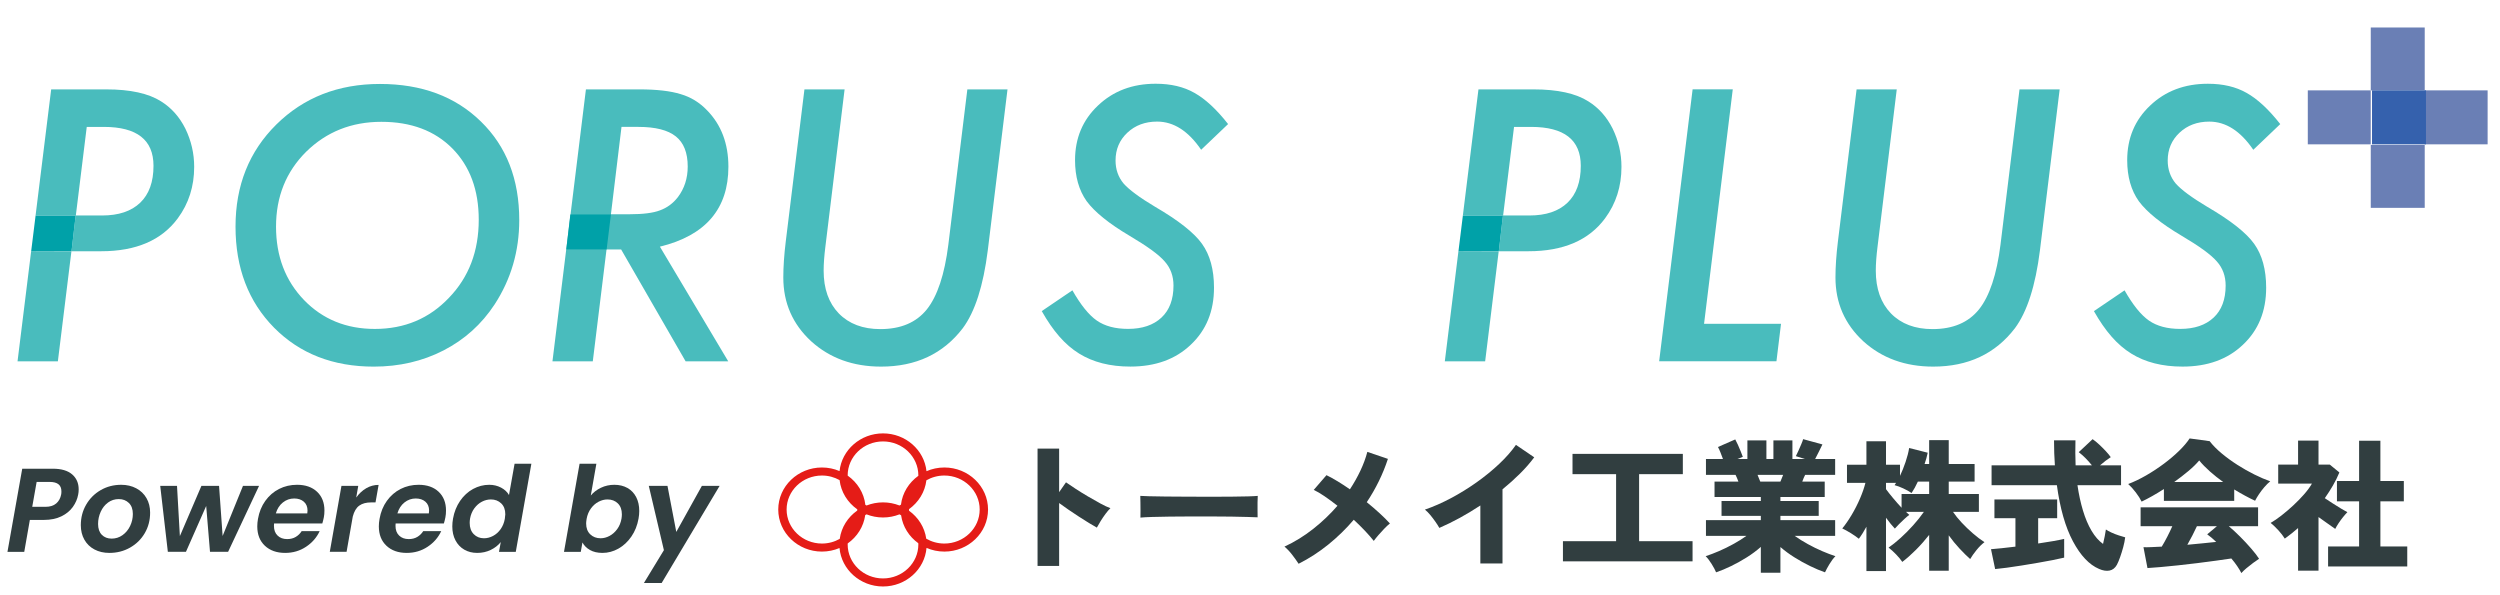<?xml version="1.0" encoding="UTF-8" standalone="no"?>
<!DOCTYPE svg PUBLIC "-//W3C//DTD SVG 1.1//EN" "http://www.w3.org/Graphics/SVG/1.1/DTD/svg11.dtd">
<svg width="100%" height="100%" viewBox="0 0 420 100" version="1.1" xmlns="http://www.w3.org/2000/svg" xmlns:xlink="http://www.w3.org/1999/xlink" xml:space="preserve" xmlns:serif="http://www.serif.com/" style="fill-rule:evenodd;clip-rule:evenodd;stroke-linejoin:round;stroke-miterlimit:2;">
    <g id="Artboard1" transform="matrix(0.89,0,0,0.898,-178.856,-223.25)">
        <rect x="201" y="248.631" width="472" height="111.369" style="fill:none;"/>
        <g transform="matrix(-1.124,0,0,1.114,1359.23,-11667.7)">
            <rect x="623.281" y="10721.2" width="9.062" height="10.571" style="fill:rgb(106,127,181);"/>
        </g>
        <g transform="matrix(-1.124,0,0,1.114,1359.23,-11711.5)">
            <rect x="623.281" y="10740.8" width="9.062" height="10.57" style="fill:rgb(106,127,181);"/>
        </g>
        <g transform="matrix(-1.124,0,0,1.114,1337.16,-11689.6)">
            <rect x="612.711" y="10731.7" width="10.571" height="9.063" style="fill:rgb(106,127,181);"/>
        </g>
        <g transform="matrix(-1.124,0,0,1.114,1381.29,-11689.6)">
            <rect x="632.344" y="10731.7" width="10.571" height="9.063" style="fill:rgb(106,127,181);"/>
        </g>
        <g transform="matrix(1.124,0,0,1.114,-51.857,-11689.6)">
            <rect x="623.282" y="10731.7" width="9.061" height="9.061" style="fill:rgb(53,97,173);"/>
        </g>
        <g transform="matrix(1.124,0,0,1.114,496.847,295.002)">
            <path d="M0,-7.602C-1.489,-6.172 -3.623,-5.457 -6.403,-5.457L-10.811,-5.457L-8.977,-20.334L-6.108,-20.334C-0.547,-20.334 2.233,-18.156 2.233,-13.797C2.233,-11.096 1.489,-9.032 0,-7.602M3.505,-24.623C1.395,-25.964 -1.671,-26.635 -5.694,-26.635L-14.951,-26.635L-17.574,-5.436L-10.844,-5.436L-11.536,0.556L-18.312,0.531L-20.601,19.033L-13.828,19.033L-11.55,0.546L-6.551,0.546C-0.695,0.546 3.594,-1.297 6.315,-4.984C8.148,-7.469 9.065,-10.347 9.065,-13.621C9.065,-15.869 8.572,-18.008 7.586,-20.04C6.601,-22.01 5.24,-23.54 3.505,-24.623" style="fill:rgb(73,188,189);fill-rule:nonzero;"/>
        </g>
        <g transform="matrix(-1.124,0,0,1.114,476.268,295.593)">
            <path d="M-7.468,-5.967L-0.738,-5.967L0,0L-6.776,0L-7.468,-5.967Z" style="fill:rgb(0,161,168);fill-rule:nonzero;"/>
        </g>
        <g transform="matrix(1.124,0,0,1.114,285.713,277.197)">
            <path d="M0,24.342C-3.313,27.832 -7.463,29.577 -12.452,29.577C-17.244,29.577 -21.207,27.961 -24.342,24.727C-27.477,21.473 -29.045,17.362 -29.045,12.393C-29.045,7.365 -27.359,3.175 -23.987,-0.178C-20.576,-3.529 -16.366,-5.205 -11.357,-5.205C-6.369,-5.205 -2.396,-3.717 0.562,-0.739C3.52,2.258 4.999,6.25 4.999,11.239C4.999,16.524 3.333,20.891 0,24.342M-11.594,-11.564C-18.594,-11.564 -24.391,-9.297 -28.986,-4.762C-33.56,-0.246 -35.848,5.472 -35.848,12.393C-35.848,19.334 -33.688,24.992 -29.37,29.37C-25.052,33.729 -19.472,35.906 -12.629,35.906C-8.351,35.906 -4.446,35 -0.917,33.186C2.613,31.371 5.472,28.799 7.661,25.466C10.421,21.227 11.801,16.504 11.801,11.299C11.801,4.437 9.652,-1.084 5.354,-5.264C1.055,-9.465 -4.594,-11.564 -11.594,-11.564" style="fill:rgb(73,188,189);fill-rule:nonzero;"/>
        </g>
        <g transform="matrix(1.124,0,0,1.114,379.973,288.132)">
            <path d="M0,5.621C-0.631,10.629 -1.834,14.248 -3.608,16.476C-5.383,18.684 -7.986,19.789 -11.417,19.789C-14.355,19.789 -16.682,18.911 -18.397,17.156C-20.093,15.401 -20.941,13.006 -20.941,9.969C-20.941,9.396 -20.916,8.775 -20.867,8.105C-20.817,7.435 -20.744,6.705 -20.645,5.917L-17.421,-20.467L-24.165,-20.467L-27.3,5.058C-27.438,6.184 -27.542,7.248 -27.61,8.254C-27.68,9.259 -27.714,10.215 -27.714,11.123C-27.714,15.381 -26.156,18.951 -23.041,21.829C-19.906,24.669 -15.992,26.088 -11.299,26.088C-5.442,26.088 -0.868,23.939 2.425,19.641C4.476,16.88 5.876,12.522 6.625,6.567L9.938,-20.467L3.194,-20.467L0,5.621Z" style="fill:rgb(73,188,189);fill-rule:nonzero;"/>
        </g>
        <g transform="matrix(1.124,0,0,1.114,419.383,310.107)">
            <path d="M0,-34.786C2.78,-34.786 5.245,-33.208 7.395,-30.053L11.92,-34.371C9.987,-36.835 8.104,-38.581 6.271,-39.606C4.476,-40.632 2.307,-41.143 -0.236,-41.143C-4.141,-41.143 -7.375,-39.921 -9.938,-37.476C-12.501,-35.052 -13.783,-31.995 -13.783,-28.307C-13.783,-25.547 -13.132,-23.25 -11.831,-21.416C-10.47,-19.582 -8.074,-17.649 -4.644,-15.618C-3.145,-14.731 -1.908,-13.932 -0.932,-13.223C0.044,-12.514 0.779,-11.872 1.272,-11.301C2.258,-10.196 2.751,-8.846 2.751,-7.249C2.751,-4.922 2.076,-3.128 0.725,-1.865C-0.626,-0.603 -2.494,0.027 -4.88,0.027C-7.029,0.027 -8.774,-0.436 -10.115,-1.362C-11.456,-2.29 -12.827,-3.985 -14.227,-6.45L-19.373,-2.96C-18.426,-1.284 -17.44,0.141 -16.415,1.314C-15.39,2.487 -14.286,3.439 -13.103,4.169C-10.756,5.628 -7.887,6.357 -4.496,6.357C-0.295,6.357 3.086,5.134 5.649,2.69C8.252,0.244 9.554,-2.95 9.554,-6.893C9.554,-9.931 8.883,-12.386 7.542,-14.259C6.221,-16.112 3.599,-18.182 -0.325,-20.47C-1.646,-21.259 -2.746,-21.977 -3.623,-22.629C-4.5,-23.279 -5.166,-23.86 -5.62,-24.374C-6.526,-25.458 -6.98,-26.75 -6.98,-28.249C-6.98,-30.122 -6.319,-31.68 -4.999,-32.921C-3.677,-34.164 -2.011,-34.786 0,-34.786" style="fill:rgb(73,188,189);fill-rule:nonzero;"/>
        </g>
        <g transform="matrix(1.124,0,0,1.114,528.046,316.199)">
            <path d="M0,-45.668L-6.744,-45.668L-12.363,0L7.335,0L8.104,-6.3L-4.821,-6.3L0,-45.668Z" style="fill:rgb(73,188,189);fill-rule:nonzero;"/>
        </g>
        <g transform="matrix(1.124,0,0,1.114,578.582,288.132)">
            <path d="M0,5.621C-0.631,10.629 -1.834,14.248 -3.608,16.476C-5.383,18.684 -7.986,19.789 -11.417,19.789C-14.355,19.789 -16.682,18.911 -18.397,17.156C-20.093,15.401 -20.941,13.006 -20.941,9.969C-20.941,9.396 -20.916,8.775 -20.867,8.105C-20.817,7.435 -20.744,6.705 -20.645,5.917L-17.421,-20.467L-24.165,-20.467L-27.3,5.058C-27.438,6.184 -27.542,7.248 -27.61,8.254C-27.679,9.259 -27.714,10.215 -27.714,11.123C-27.714,15.381 -26.156,18.951 -23.041,21.829C-19.906,24.669 -15.992,26.088 -11.299,26.088C-5.442,26.088 -0.868,23.939 2.425,19.641C4.476,16.88 5.876,12.522 6.625,6.567L9.938,-20.467L3.194,-20.467L0,5.621Z" style="fill:rgb(73,188,189);fill-rule:nonzero;"/>
        </g>
        <g transform="matrix(1.124,0,0,1.114,617.627,294.161)">
            <path d="M0,-6.152C-1.321,-6.941 -2.42,-7.66 -3.298,-8.311C-4.175,-8.962 -4.841,-9.543 -5.294,-10.056C-6.201,-11.14 -6.655,-12.432 -6.655,-13.931C-6.655,-15.804 -5.994,-17.362 -4.673,-18.603C-3.352,-19.846 -1.686,-20.468 0.326,-20.468C3.106,-20.468 5.57,-18.89 7.72,-15.735L12.245,-20.053C10.313,-22.517 8.43,-24.263 6.596,-25.289C4.802,-26.314 2.632,-26.826 0.089,-26.826C-3.815,-26.826 -7.049,-25.603 -9.612,-23.159C-12.176,-20.734 -13.458,-17.677 -13.458,-13.99C-13.458,-11.229 -12.807,-8.932 -11.505,-7.098C-10.145,-5.264 -7.749,-3.332 -4.318,-1.3C-2.819,-0.414 -1.582,0.385 -0.606,1.094C0.37,1.804 1.104,2.446 1.597,3.017C2.583,4.121 3.076,5.472 3.076,7.069C3.076,9.396 2.401,11.19 1.05,12.452C-0.301,13.714 -2.169,14.345 -4.555,14.345C-6.704,14.345 -8.449,13.881 -9.79,12.955C-11.131,12.028 -12.501,10.332 -13.901,7.868L-19.047,11.358C-18.101,13.034 -17.115,14.458 -16.09,15.631C-15.064,16.805 -13.96,17.756 -12.777,18.487C-10.431,19.946 -7.562,20.674 -4.17,20.674C0.03,20.674 3.412,19.452 5.975,17.007C8.578,14.562 9.879,11.368 9.879,7.424C9.879,4.387 9.208,1.932 7.868,0.059C6.546,-1.795 3.924,-3.865 0,-6.152" style="fill:rgb(73,188,189);fill-rule:nonzero;"/>
        </g>
        <g transform="matrix(1.124,0,0,1.114,227.427,295.002)">
            <path d="M0,-7.602C-1.489,-6.172 -3.623,-5.457 -6.403,-5.457L-10.811,-5.457L-8.977,-20.334L-6.108,-20.334C-0.547,-20.334 2.233,-18.156 2.233,-13.797C2.233,-11.096 1.489,-9.032 0,-7.602M3.505,-24.623C1.395,-25.964 -1.671,-26.635 -5.694,-26.635L-14.951,-26.635L-17.574,-5.436L-10.844,-5.436L-11.536,0.556L-18.312,0.531L-20.601,19.033L-13.828,19.033L-11.55,0.546L-6.551,0.546C-0.695,0.546 3.594,-1.297 6.314,-4.984C8.148,-7.469 9.065,-10.347 9.065,-13.621C9.065,-15.869 8.572,-18.008 7.586,-20.04C6.601,-22.01 5.24,-23.54 3.505,-24.623" style="fill:rgb(73,188,189);fill-rule:nonzero;"/>
        </g>
        <g transform="matrix(-1.124,0,0,1.114,206.848,295.593)">
            <path d="M-7.468,-5.967L-0.738,-5.967L0,0L-6.776,0L-7.468,-5.967Z" style="fill:rgb(0,161,168);fill-rule:nonzero;"/>
        </g>
        <g transform="matrix(1.124,0,0,1.114,328.917,296.038)">
            <path d="M0,-9.464C-0.809,-8.419 -1.814,-7.679 -3.017,-7.245C-4.141,-6.812 -5.847,-6.595 -8.134,-6.595L-11.24,-6.595L-9.465,-21.265L-6.625,-21.265C-3.767,-21.265 -1.671,-20.733 -0.34,-19.667C0.991,-18.603 1.656,-16.917 1.656,-14.61C1.656,-12.638 1.104,-10.923 0,-9.464M8.488,-14.581C8.488,-18.445 7.295,-21.601 4.91,-24.045C3.647,-25.366 2.169,-26.274 0.473,-26.767C-1.243,-27.299 -3.56,-27.566 -6.478,-27.566L-15.439,-27.566L-21.059,18.102L-14.286,18.102L-11.979,-0.679L-9.524,-0.679L1.301,18.102L8.459,18.102L-3.017,-1.153C4.653,-3.026 8.488,-7.501 8.488,-14.581" style="fill:rgb(73,188,189);fill-rule:nonzero;"/>
        </g>
        <g transform="matrix(-1.124,0,0,1.114,307.859,295.263)">
            <path d="M-7.495,-5.866L-0.679,-5.866L0.001,-0.001L-6.775,0.001L-7.495,-5.866Z" style="fill:rgb(0,161,168);fill-rule:nonzero;"/>
        </g>
        <g transform="matrix(1.124,0,0,1.114,379.22,337.719)">
            <path d="M0,11.29C-1.111,11.29 -2.148,10.989 -3.038,10.476C-3.311,8.56 -4.384,6.889 -5.925,5.782L-5.936,5.578L-5.932,5.513C-4.348,4.378 -3.253,2.648 -3.015,0.667C-2.13,0.163 -1.101,-0.133 0,-0.133C3.272,-0.133 5.935,2.429 5.935,5.578C5.935,8.727 3.272,11.29 0,11.29M-4.365,11.438C-4.365,14.587 -7.028,17.149 -10.3,17.149C-13.573,17.149 -16.236,14.587 -16.236,11.438L-16.227,11.269C-14.652,10.157 -13.556,8.46 -13.287,6.511L-13.065,6.388C-12.211,6.724 -11.279,6.913 -10.3,6.913C-9.322,6.913 -8.39,6.724 -7.535,6.388C-7.442,6.436 -7.353,6.488 -7.263,6.54C-6.989,8.457 -5.917,10.128 -4.376,11.233L-4.365,11.438ZM-26.49,5.578C-26.49,2.429 -23.828,-0.133 -20.555,-0.133C-19.475,-0.133 -18.464,0.15 -17.591,0.638C-17.358,2.651 -16.239,4.407 -14.621,5.547L-14.619,5.578L-14.628,5.747C-16.203,6.858 -17.299,8.556 -17.568,10.505C-18.446,11.001 -19.465,11.29 -20.555,11.29C-23.828,11.29 -26.49,8.727 -26.49,5.578M-15.334,2.862C-15.397,2.765 -15.463,2.669 -15.52,2.568C-15.457,2.665 -15.392,2.761 -15.334,2.862M-16.236,-0.149C-16.236,-3.298 -13.573,-5.86 -10.3,-5.86C-7.028,-5.86 -4.365,-3.298 -4.365,-0.149L-4.369,-0.083C-5.953,1.052 -7.047,2.78 -7.286,4.763L-7.535,4.9C-8.39,4.565 -9.322,4.376 -10.3,4.376C-11.279,4.376 -12.211,4.565 -13.065,4.9L-13.264,4.792C-13.497,2.778 -14.616,1.022 -16.234,-0.117L-16.236,-0.149ZM0,-1.483C-1.069,-1.483 -2.082,-1.257 -2.999,-0.86C-3.371,-4.421 -6.503,-7.21 -10.3,-7.21C-14.09,-7.21 -17.218,-4.432 -17.6,-0.88C-18.505,-1.266 -19.503,-1.483 -20.555,-1.483C-24.601,-1.483 -27.894,1.685 -27.894,5.578C-27.894,9.472 -24.601,12.64 -20.555,12.64C-19.506,12.64 -18.511,12.423 -17.607,12.041C-17.288,15.652 -14.135,18.5 -10.3,18.5C-6.458,18.5 -3.302,15.642 -2.992,12.02C-2.077,12.415 -1.066,12.64 0,12.64C4.046,12.64 7.339,9.472 7.339,5.578C7.339,1.685 4.046,-1.483 0,-1.483" style="fill:rgb(229,28,23);fill-rule:nonzero;"/>
        </g>
        <g transform="matrix(1.124,0,0,1.114,211.565,345.34)">
            <path d="M0,-2.278C0.44,-2.652 0.72,-3.159 0.84,-3.799C0.867,-3.919 0.88,-4.092 0.88,-4.319C0.88,-5.372 0.227,-5.899 -1.08,-5.899L-3.28,-5.899L-4.02,-1.718L-1.8,-1.718C-1.04,-1.718 -0.44,-1.905 0,-2.278M2.8,-1.699C2.333,-1.046 1.69,-0.518 0.87,-0.119C0.05,0.282 -0.934,0.482 -2.08,0.482L-4.42,0.482L-5.36,5.841L-8.18,5.841L-5.7,-8.119L-0.56,-8.119C0.867,-8.119 1.947,-7.801 2.68,-7.169C3.413,-6.536 3.78,-5.692 3.78,-4.639C3.78,-4.332 3.753,-4.051 3.7,-3.799C3.566,-3.051 3.267,-2.352 2.8,-1.699" style="fill:rgb(49,62,64);fill-rule:nonzero;"/>
        </g>
        <g transform="matrix(1.124,0,0,1.114,224.084,342.623)">
            <path d="M0,5.481C0.546,5.094 0.973,4.581 1.28,3.941C1.586,3.3 1.74,2.628 1.74,1.921C1.74,1.121 1.517,0.504 1.07,0.071C0.623,-0.362 0.06,-0.579 -0.62,-0.579C-1.3,-0.579 -1.903,-0.385 -2.43,0.002C-2.957,0.388 -3.367,0.904 -3.66,1.55C-3.954,2.198 -4.1,2.88 -4.1,3.601C-4.1,4.388 -3.89,4.995 -3.47,5.421C-3.05,5.847 -2.5,6.06 -1.82,6.06C-1.153,6.06 -0.547,5.868 0,5.481M-4.71,7.88C-5.437,7.495 -6,6.948 -6.4,6.241C-6.8,5.535 -7,4.721 -7,3.8C-7,2.548 -6.704,1.404 -6.11,0.371C-5.517,-0.663 -4.704,-1.479 -3.67,-2.079C-2.637,-2.679 -1.487,-2.979 -0.22,-2.979C0.727,-2.979 1.57,-2.782 2.31,-2.389C3.05,-1.996 3.623,-1.446 4.03,-0.739C4.437,-0.032 4.64,0.781 4.64,1.701C4.64,2.968 4.34,4.115 3.74,5.141C3.14,6.168 2.316,6.978 1.27,7.571C0.223,8.165 -0.934,8.46 -2.2,8.46C-3.147,8.46 -3.983,8.267 -4.71,7.88" style="fill:rgb(49,62,64);fill-rule:nonzero;"/>
        </g>
        <g transform="matrix(1.124,0,0,1.114,249.864,351.845)">
            <path d="M0,-11.08L-5.2,0L-8.24,0L-8.88,-7.7L-12.28,0L-15.32,0L-16.6,-11.08L-13.78,-11.08L-13.3,-2.64L-9.68,-11.08L-6.72,-11.08L-6.12,-2.66L-2.7,-11.08L0,-11.08Z" style="fill:rgb(49,62,64);fill-rule:nonzero;"/>
        </g>
        <g transform="matrix(1.124,0,0,1.114,259.012,347.212)">
            <path d="M0,-2.76C0,-3.4 -0.207,-3.9 -0.62,-4.26C-1.033,-4.619 -1.573,-4.8 -2.24,-4.8C-2.947,-4.8 -3.58,-4.576 -4.14,-4.13C-4.7,-3.683 -5.093,-3.073 -5.32,-2.3L-0.04,-2.3C-0.013,-2.513 0,-2.666 0,-2.76M1.6,-5.93C2.427,-5.15 2.84,-4.1 2.84,-2.78C2.84,-2.354 2.807,-1.973 2.74,-1.64C2.66,-1.24 2.573,-0.893 2.48,-0.6L-5.62,-0.6C-5.633,-0.506 -5.64,-0.373 -5.64,-0.199C-5.64,0.494 -5.437,1.037 -5.03,1.429C-4.624,1.824 -4.087,2.02 -3.42,2.02C-2.86,2.02 -2.377,1.896 -1.97,1.65C-1.563,1.404 -1.233,1.08 -0.98,0.679L2.04,0.679C1.546,1.747 0.783,2.624 -0.25,3.31C-1.283,3.997 -2.454,4.34 -3.76,4.34C-5.173,4.34 -6.307,3.939 -7.16,3.14C-8.013,2.34 -8.44,1.254 -8.44,-0.119C-8.44,-0.52 -8.4,-0.94 -8.32,-1.38C-8.12,-2.527 -7.71,-3.533 -7.09,-4.4C-6.47,-5.266 -5.7,-5.933 -4.78,-6.4C-3.86,-6.866 -2.854,-7.1 -1.76,-7.1C-0.347,-7.1 0.773,-6.709 1.6,-5.93" style="fill:rgb(49,62,64);fill-rule:nonzero;"/>
        </g>
        <g transform="matrix(1.124,0,0,1.114,270.092,351.221)">
            <path d="M0,-10.119C0.64,-10.492 1.333,-10.68 2.08,-10.68L1.56,-7.739L0.82,-7.739C-0.007,-7.739 -0.67,-7.558 -1.17,-7.199C-1.67,-6.84 -2.033,-6.225 -2.26,-5.359L-3.3,0.561L-6.12,0.561L-4.16,-10.519L-1.34,-10.519L-1.68,-8.558C-1.2,-9.225 -0.64,-9.746 0,-10.119" style="fill:rgb(49,62,64);fill-rule:nonzero;"/>
        </g>
        <g transform="matrix(1.124,0,0,1.114,281.959,347.212)">
            <path d="M0,-2.76C0,-3.4 -0.207,-3.9 -0.62,-4.26C-1.033,-4.619 -1.573,-4.8 -2.24,-4.8C-2.947,-4.8 -3.58,-4.576 -4.14,-4.13C-4.7,-3.683 -5.093,-3.073 -5.32,-2.3L-0.04,-2.3C-0.013,-2.513 0,-2.666 0,-2.76M1.6,-5.93C2.427,-5.15 2.84,-4.1 2.84,-2.78C2.84,-2.354 2.807,-1.973 2.74,-1.64C2.66,-1.24 2.573,-0.893 2.48,-0.6L-5.62,-0.6C-5.633,-0.506 -5.64,-0.373 -5.64,-0.199C-5.64,0.494 -5.438,1.037 -5.03,1.429C-4.624,1.824 -4.087,2.02 -3.42,2.02C-2.86,2.02 -2.377,1.896 -1.97,1.65C-1.563,1.404 -1.233,1.08 -0.98,0.679L2.04,0.679C1.546,1.747 0.783,2.624 -0.25,3.31C-1.283,3.997 -2.454,4.34 -3.76,4.34C-5.173,4.34 -6.307,3.939 -7.16,3.14C-8.013,2.34 -8.44,1.254 -8.44,-0.119C-8.44,-0.52 -8.4,-0.94 -8.32,-1.38C-8.12,-2.527 -7.71,-3.533 -7.09,-4.4C-6.47,-5.266 -5.7,-5.933 -4.78,-6.4C-3.86,-6.866 -2.854,-7.1 -1.76,-7.1C-0.347,-7.1 0.773,-6.709 1.6,-5.93" style="fill:rgb(49,62,64);fill-rule:nonzero;"/>
        </g>
        <g transform="matrix(1.124,0,0,1.114,296.344,342.578)">
            <path d="M0,2.021C0,1.235 -0.23,0.621 -0.69,0.181C-1.15,-0.259 -1.727,-0.479 -2.42,-0.479C-2.94,-0.479 -3.443,-0.352 -3.93,-0.099C-4.417,0.155 -4.84,0.524 -5.2,1.011C-5.56,1.499 -5.8,2.075 -5.92,2.741C-5.96,2.995 -5.98,3.235 -5.98,3.461C-5.98,4.261 -5.753,4.891 -5.3,5.35C-4.847,5.811 -4.273,6.042 -3.58,6.042C-3.06,6.042 -2.553,5.911 -2.06,5.651C-1.567,5.391 -1.144,5.014 -0.79,4.521C-0.437,4.028 -0.2,3.448 -0.08,2.781C-0.027,2.434 0,2.181 0,2.021M-7.59,-0.239C-6.997,-1.105 -6.27,-1.772 -5.41,-2.239C-4.55,-2.706 -3.647,-2.939 -2.7,-2.939C-1.98,-2.939 -1.32,-2.783 -0.72,-2.469C-0.12,-2.156 0.327,-1.739 0.62,-1.219L1.56,-6.479L4.38,-6.479L1.76,8.321L-1.06,8.321L-0.76,6.681C-1.2,7.228 -1.763,7.668 -2.45,8C-3.137,8.334 -3.894,8.5 -4.72,8.5C-5.533,8.5 -6.257,8.318 -6.89,7.952C-7.523,7.584 -8.017,7.065 -8.37,6.391C-8.723,5.717 -8.9,4.934 -8.9,4.042C-8.9,3.627 -8.86,3.194 -8.78,2.741C-8.58,1.621 -8.183,0.627 -7.59,-0.239" style="fill:rgb(49,62,64);fill-rule:nonzero;"/>
        </g>
        <g transform="matrix(1.124,0,0,1.114,318.348,342.578)">
            <path d="M0,2.021C0,1.235 -0.227,0.621 -0.68,0.181C-1.133,-0.259 -1.713,-0.479 -2.42,-0.479C-2.927,-0.479 -3.427,-0.349 -3.92,-0.089C-4.414,0.17 -4.84,0.547 -5.2,1.042C-5.56,1.535 -5.8,2.114 -5.92,2.781C-5.974,3.127 -6,3.381 -6,3.542C-6,4.328 -5.77,4.941 -5.31,5.381C-4.85,5.821 -4.273,6.042 -3.58,6.042C-3.06,6.042 -2.554,5.908 -2.06,5.641C-1.567,5.375 -1.14,4.995 -0.78,4.5C-0.42,4.008 -0.18,3.42 -0.06,2.741C-0.02,2.475 0,2.235 0,2.021M-3.52,-2.439C-2.827,-2.772 -2.074,-2.939 -1.26,-2.939C-0.434,-2.939 0.296,-2.762 0.93,-2.41C1.563,-2.056 2.053,-1.545 2.4,-0.879C2.747,-0.212 2.92,0.568 2.92,1.461C2.92,1.875 2.88,2.301 2.8,2.741C2.6,3.875 2.2,4.877 1.6,5.75C1,6.625 0.273,7.301 -0.58,7.781C-1.434,8.261 -2.327,8.5 -3.26,8.5C-4.087,8.5 -4.787,8.337 -5.36,8.011C-5.934,7.684 -6.354,7.261 -6.62,6.741L-6.9,8.321L-9.72,8.321L-7.1,-6.479L-4.28,-6.479L-5.22,-1.139C-4.78,-1.672 -4.213,-2.105 -3.52,-2.439" style="fill:rgb(49,62,64);fill-rule:nonzero;"/>
        </g>
        <g transform="matrix(1.124,0,0,1.114,326.957,357.681)">
            <path d="M0,-16.32L1.48,-8.58L5.78,-16.32L8.76,-16.32L-0.98,0L-3.96,0L-0.6,-5.519L-3.14,-16.32L0,-16.32Z" style="fill:rgb(49,62,64);fill-rule:nonzero;"/>
        </g>
        <g transform="matrix(1.124,0,0,1.114,396.814,332.532)">
            <path d="M0,19.703L0,0L3.624,0L3.624,7.32L4.776,5.664C5.16,5.935 5.676,6.283 6.324,6.707C6.972,7.132 7.668,7.564 8.412,8.004C9.156,8.443 9.868,8.848 10.548,9.216C11.228,9.584 11.792,9.848 12.24,10.008C11.984,10.248 11.708,10.568 11.412,10.968C11.116,11.367 10.84,11.775 10.584,12.191C10.328,12.607 10.12,12.968 9.96,13.271C9.608,13.08 9.164,12.82 8.628,12.492C8.092,12.164 7.524,11.804 6.924,11.412C6.324,11.019 5.736,10.628 5.16,10.236C4.584,9.844 4.072,9.479 3.624,9.143L3.624,19.703L0,19.703Z" style="fill:rgb(49,62,64);fill-rule:nonzero;"/>
        </g>
        <g transform="matrix(1.124,0,0,1.114,416.234,341.379)">
            <path d="M0,3.648C0.016,3.36 0.02,2.984 0.012,2.52C0.003,2.056 0,1.592 0,1.128C0,0.664 -0.008,0.288 -0.024,0C0.2,0.016 0.688,0.036 1.44,0.06C2.192,0.084 3.112,0.1 4.2,0.108C5.288,0.116 6.468,0.125 7.74,0.132C9.012,0.14 10.288,0.144 11.568,0.144C12.848,0.144 14.052,0.14 15.18,0.132C16.308,0.125 17.271,0.108 18.072,0.084C18.872,0.06 19.416,0.032 19.704,0C19.688,0.255 19.676,0.621 19.668,1.091C19.66,1.564 19.66,2.032 19.668,2.496C19.676,2.96 19.68,3.328 19.68,3.599C19.312,3.584 18.744,3.564 17.976,3.54C17.208,3.515 16.304,3.496 15.264,3.48C14.224,3.464 13.112,3.456 11.928,3.456L8.352,3.456C7.152,3.456 6.003,3.464 4.908,3.48C3.812,3.496 2.84,3.515 1.992,3.54C1.144,3.564 0.48,3.599 0,3.648" style="fill:rgb(49,62,64);fill-rule:nonzero;"/>
        </g>
        <g transform="matrix(1.124,0,0,1.114,446.091,333.146)">
            <path d="M0,18.792C-0.288,18.344 -0.648,17.84 -1.08,17.28C-1.512,16.72 -1.944,16.265 -2.376,15.912C-0.68,15.128 0.924,14.14 2.436,12.948C3.948,11.756 5.312,10.456 6.528,9.048C5.792,8.472 5.08,7.948 4.392,7.476C3.704,7.004 3.088,6.64 2.544,6.384L4.68,3.912C5.271,4.2 5.904,4.548 6.576,4.956C7.248,5.364 7.928,5.808 8.616,6.288C9.288,5.265 9.876,4.22 10.38,3.155C10.884,2.092 11.271,1.04 11.544,0L15,1.176C14.168,3.72 12.984,6.144 11.448,8.448C12.216,9.071 12.932,9.688 13.596,10.296C14.26,10.903 14.84,11.479 15.336,12.024C15.032,12.264 14.712,12.56 14.376,12.912C14.04,13.265 13.716,13.62 13.404,13.979C13.092,14.34 12.832,14.664 12.624,14.952C11.792,13.896 10.672,12.712 9.264,11.399C7.984,12.903 6.564,14.288 5.004,15.552C3.444,16.815 1.776,17.896 0,18.792" style="fill:rgb(49,62,64);fill-rule:nonzero;"/>
        </g>
        <g transform="matrix(1.124,0,0,1.114,480.399,331.836)">
            <path d="M0,19.92L0,10.177C-2.304,11.697 -4.6,12.953 -6.888,13.945C-7.048,13.656 -7.264,13.316 -7.536,12.925C-7.808,12.533 -8.1,12.149 -8.412,11.773C-8.724,11.397 -9.024,11.097 -9.312,10.873C-7.872,10.377 -6.408,9.732 -4.92,8.941C-3.432,8.149 -1.996,7.261 -0.612,6.277C0.772,5.293 2.032,4.265 3.168,3.193C4.304,2.121 5.24,1.057 5.976,0L9.048,2.089C8.36,3.017 7.56,3.933 6.648,4.836C5.736,5.74 4.76,6.617 3.72,7.465L3.72,19.92L0,19.92Z" style="fill:rgb(49,62,64);fill-rule:nonzero;"/>
        </g>
        <g transform="matrix(1.124,0,0,1.114,495.988,333.52)">
            <path d="M0,18.048L0,14.664L8.928,14.664L8.928,3.407L1.608,3.407L1.608,0L20.136,0L20.136,3.407L12.792,3.407L12.792,14.664L21.768,14.664L21.768,18.048L0,18.048Z" style="fill:rgb(49,62,64);fill-rule:nonzero;"/>
        </g>
        <g transform="matrix(1.124,0,0,1.114,533.236,347.822)">
            <path d="M0,-8.186L3.384,-8.186C3.448,-8.345 3.52,-8.522 3.6,-8.713C3.68,-8.905 3.76,-9.106 3.84,-9.313L-0.456,-9.313C-0.376,-9.106 -0.296,-8.905 -0.216,-8.713C-0.136,-8.522 -0.064,-8.345 0,-8.186M0.096,7.127L0.096,2.783C-0.608,3.407 -1.392,3.991 -2.256,4.535C-3.12,5.079 -3.996,5.566 -4.884,5.999C-5.772,6.431 -6.616,6.783 -7.416,7.054C-7.576,6.67 -7.824,6.207 -8.16,5.663C-8.496,5.119 -8.832,4.679 -9.168,4.343C-8.48,4.119 -7.736,3.835 -6.936,3.491C-6.136,3.147 -5.336,2.755 -4.536,2.314C-3.736,1.875 -3,1.415 -2.328,0.935L-9.12,0.935L-9.12,-1.706L0.096,-1.706L0.096,-2.425L-6.504,-2.425L-6.504,-4.921L0.096,-4.921L0.096,-5.593L-7.68,-5.593L-7.68,-8.186L-3.672,-8.186C-3.752,-8.393 -3.832,-8.597 -3.912,-8.797C-3.992,-8.997 -4.072,-9.169 -4.152,-9.313L-9.12,-9.313L-9.12,-11.977L-6.264,-11.977C-6.392,-12.329 -6.532,-12.698 -6.684,-13.082C-6.836,-13.465 -6.976,-13.769 -7.104,-13.993L-4.2,-15.265C-4.072,-15.041 -3.924,-14.741 -3.756,-14.366C-3.588,-13.989 -3.428,-13.614 -3.276,-13.237C-3.124,-12.862 -3.008,-12.561 -2.928,-12.337L-3.84,-11.977L-2.16,-11.977L-2.16,-15.097L1.032,-15.097L1.032,-11.977L2.208,-11.977L2.208,-15.097L5.4,-15.097L5.4,-11.977L7.488,-11.977L5.976,-12.457C6.088,-12.665 6.228,-12.957 6.396,-13.333C6.564,-13.709 6.728,-14.085 6.888,-14.461C7.048,-14.837 7.152,-15.122 7.2,-15.313L10.44,-14.425C10.296,-14.122 10.1,-13.721 9.852,-13.225C9.604,-12.729 9.392,-12.313 9.216,-11.977L12.576,-11.977L12.576,-9.313L7.536,-9.313C7.456,-9.169 7.376,-8.997 7.296,-8.797C7.216,-8.597 7.136,-8.393 7.056,-8.186L10.824,-8.186L10.824,-5.593L3.384,-5.593L3.384,-4.921L9.816,-4.921L9.816,-2.425L3.384,-2.425L3.384,-1.706L12.576,-1.706L12.576,0.935L5.784,0.935C6.456,1.415 7.192,1.875 7.992,2.314C8.792,2.755 9.592,3.147 10.392,3.491C11.192,3.835 11.936,4.119 12.624,4.343C12.288,4.679 11.956,5.119 11.628,5.663C11.3,6.207 11.048,6.67 10.872,7.054C10.088,6.783 9.252,6.431 8.364,5.999C7.476,5.566 6.604,5.083 5.748,4.546C4.892,4.011 4.104,3.431 3.384,2.806L3.384,7.127L0.096,7.127Z" style="fill:rgb(49,62,64);fill-rule:nonzero;"/>
        </g>
        <g transform="matrix(1.124,0,0,1.114,559.911,342.796)">
            <path d="M0,0.719L0,-1.585L4.632,-1.585L4.632,-3.674L2.736,-3.674C2.4,-2.937 2.048,-2.297 1.68,-1.753C1.28,-2.025 0.812,-2.285 0.276,-2.533C-0.26,-2.781 -0.744,-2.961 -1.176,-3.073L-1.056,-3.265L-0.912,-3.457L-2.616,-3.457L-2.616,-2.401C-2.312,-1.984 -1.92,-1.489 -1.44,-0.913C-0.96,-0.337 -0.48,0.207 0,0.719M-5.904,11.352L-5.904,3.91C-6.112,4.295 -6.324,4.659 -6.54,5.003C-6.756,5.348 -6.968,5.655 -7.176,5.927C-7.528,5.639 -7.968,5.331 -8.496,5.003C-9.024,4.675 -9.512,4.407 -9.96,4.199C-9.432,3.559 -8.904,2.795 -8.376,1.907C-7.848,1.02 -7.38,0.1 -6.972,-0.853C-6.564,-1.804 -6.264,-2.673 -6.072,-3.457L-9.168,-3.457L-9.168,-6.506L-5.904,-6.506L-5.904,-10.441L-2.616,-10.441L-2.616,-6.506L-0.264,-6.506L-0.264,-4.633C0.072,-5.337 0.384,-6.117 0.672,-6.972C0.96,-7.829 1.16,-8.609 1.272,-9.312L4.392,-8.521C4.328,-8.217 4.252,-7.905 4.164,-7.585C4.076,-7.265 3.976,-6.945 3.864,-6.625L4.632,-6.625L4.632,-10.633L7.92,-10.633L7.92,-6.625L12.264,-6.625L12.264,-3.674L7.92,-3.674L7.92,-1.585L12.984,-1.585L12.984,1.415L8.64,1.415C9.024,1.99 9.508,2.591 10.092,3.215C10.676,3.839 11.3,4.44 11.964,5.015C12.628,5.591 13.28,6.087 13.92,6.503C13.472,6.839 13.028,7.28 12.588,7.823C12.148,8.367 11.792,8.871 11.52,9.335C10.976,8.856 10.38,8.267 9.732,7.571C9.084,6.875 8.48,6.135 7.92,5.352L7.92,11.303L4.632,11.303L4.632,5.28C3.928,6.175 3.184,7.016 2.4,7.799C1.616,8.583 0.856,9.255 0.12,9.815C-0.136,9.431 -0.484,9.011 -0.924,8.555C-1.364,8.099 -1.784,7.719 -2.184,7.415C-1.56,6.983 -0.888,6.444 -0.168,5.795C0.552,5.147 1.256,4.44 1.944,3.671C2.632,2.903 3.232,2.151 3.744,1.415L0.744,1.415C0.84,1.511 0.936,1.6 1.032,1.679C1.128,1.759 1.216,1.839 1.296,1.919C1.072,2.079 0.804,2.303 0.492,2.591C0.18,2.879 -0.124,3.171 -0.42,3.467C-0.716,3.764 -0.952,4.016 -1.128,4.223C-1.56,3.776 -2.056,3.167 -2.616,2.399L-2.616,11.352L-5.904,11.352Z" style="fill:rgb(49,62,64);fill-rule:nonzero;"/>
        </g>
        <g transform="matrix(1.124,0,0,1.114,597.185,331.192)">
            <path d="M0,21.41C-1.648,20.707 -3.108,19.163 -4.38,16.779C-5.652,14.394 -6.552,11.251 -7.08,7.347L-18.048,7.347L-18.048,4.011L-7.416,4.011C-7.512,2.683 -7.56,1.283 -7.56,-0.19L-3.96,-0.19C-3.976,0.515 -3.984,1.219 -3.984,1.923C-3.984,2.627 -3.968,3.323 -3.936,4.011L-1.2,4.011C-1.904,3.131 -2.64,2.394 -3.408,1.803L-1.08,-0.381C-0.728,-0.141 -0.356,0.163 0.036,0.531C0.428,0.898 0.796,1.267 1.14,1.635C1.484,2.003 1.76,2.339 1.968,2.642C1.712,2.803 1.42,3.007 1.092,3.255C0.764,3.503 0.456,3.755 0.168,4.011L3.696,4.011L3.696,7.347L-3.624,7.347C-3.4,8.883 -3.092,10.303 -2.7,11.607C-2.308,12.911 -1.828,14.043 -1.26,15.003C-0.692,15.963 -0.048,16.699 0.672,17.211C0.784,16.779 0.88,16.343 0.96,15.902C1.04,15.463 1.104,15.091 1.152,14.787C1.376,14.947 1.688,15.119 2.088,15.303C2.488,15.486 2.9,15.646 3.324,15.783C3.748,15.919 4.104,16.027 4.392,16.107C4.328,16.635 4.216,17.191 4.056,17.775C3.896,18.359 3.724,18.911 3.54,19.431C3.356,19.951 3.176,20.379 3,20.715C2.696,21.258 2.284,21.582 1.764,21.686C1.244,21.791 0.656,21.699 0,21.41M-17.448,21.434L-18.144,18.098C-17.664,18.066 -17.064,18.011 -16.344,17.931C-15.624,17.851 -14.856,17.763 -14.04,17.667L-14.04,12.89L-17.568,12.89L-17.568,9.746L-7.032,9.746L-7.032,12.89L-10.224,12.89L-10.224,17.139C-9.328,17.011 -8.496,16.879 -7.728,16.742C-6.96,16.607 -6.336,16.482 -5.856,16.371L-5.856,19.514C-6.384,19.642 -7.036,19.783 -7.812,19.934C-8.588,20.086 -9.42,20.238 -10.308,20.39C-11.196,20.543 -12.088,20.691 -12.984,20.835C-13.88,20.978 -14.716,21.102 -15.492,21.207C-16.268,21.31 -16.92,21.387 -17.448,21.434" style="fill:rgb(49,62,64);fill-rule:nonzero;"/>
        </g>
        <g transform="matrix(1.124,0,0,1.114,613.853,335.926)">
            <path d="M0,13.105C0.848,13.025 1.688,12.945 2.52,12.865C3.352,12.785 4.128,12.705 4.848,12.625C4.56,12.353 4.288,12.109 4.032,11.892C3.776,11.676 3.544,11.496 3.336,11.352L4.968,9.984L1.608,9.984C1.384,10.48 1.132,10.997 0.852,11.533C0.572,12.068 0.288,12.592 0,13.105M-2.208,2.568L6.024,2.568C5.24,2.008 4.496,1.417 3.792,0.792C3.088,0.168 2.488,-0.448 1.992,-1.055C1.528,-0.496 0.924,0.096 0.18,0.72C-0.564,1.344 -1.36,1.96 -2.208,2.568M9.072,17.857C8.896,17.504 8.664,17.117 8.376,16.693C8.088,16.268 7.76,15.84 7.392,15.408C6.64,15.521 5.768,15.644 4.776,15.781C3.784,15.916 2.744,16.052 1.656,16.189C0.568,16.324 -0.504,16.449 -1.56,16.56C-2.616,16.671 -3.592,16.768 -4.488,16.848C-5.384,16.928 -6.12,16.984 -6.696,17.016L-7.368,13.512C-7.048,13.529 -6.62,13.525 -6.084,13.501C-5.548,13.476 -4.952,13.449 -4.296,13.417C-3.992,12.92 -3.684,12.369 -3.372,11.76C-3.06,11.152 -2.776,10.56 -2.52,9.984L-7.848,9.984L-7.848,6.816L11.88,6.816L11.88,9.984L6.96,9.984C7.552,10.48 8.18,11.06 8.844,11.724C9.508,12.388 10.128,13.052 10.704,13.716C11.28,14.38 11.728,14.96 12.048,15.457C11.776,15.632 11.444,15.865 11.052,16.152C10.66,16.441 10.284,16.736 9.924,17.041C9.564,17.344 9.28,17.617 9.072,17.857M-7.68,5.857C-7.904,5.392 -8.228,4.88 -8.652,4.32C-9.076,3.76 -9.504,3.289 -9.936,2.904C-8.96,2.537 -7.952,2.052 -6.912,1.453C-5.872,0.852 -4.876,0.197 -3.924,-0.516C-2.972,-1.227 -2.12,-1.952 -1.368,-2.688C-0.616,-3.423 -0.032,-4.112 0.384,-4.752L3.744,-4.295C4.272,-3.608 4.944,-2.924 5.76,-2.244C6.576,-1.563 7.46,-0.919 8.412,-0.311C9.364,0.296 10.316,0.836 11.268,1.308C12.22,1.781 13.104,2.16 13.92,2.449C13.6,2.705 13.272,3.029 12.936,3.42C12.6,3.812 12.296,4.212 12.024,4.621C11.752,5.029 11.536,5.392 11.376,5.712C10.304,5.216 9.136,4.584 7.872,3.816L7.872,5.736L-3.936,5.736L-3.936,3.744C-5.312,4.625 -6.56,5.328 -7.68,5.857" style="fill:rgb(49,62,64);fill-rule:nonzero;"/>
        </g>
        <g transform="matrix(1.124,0,0,1.114,640.421,331.81)">
            <path d="M0,20.448L0,17.088L5.208,17.088L5.208,9.504L1.488,9.504L1.488,6.095L5.208,6.095L5.208,-0.672L8.784,-0.672L8.784,6.095L12.72,6.095L12.72,9.504L8.784,9.504L8.784,17.088L13.296,17.088L13.296,20.448L0,20.448ZM-5.04,21.144L-5.04,13.992C-5.392,14.297 -5.756,14.599 -6.132,14.904C-6.508,15.208 -6.888,15.496 -7.272,15.767C-7.544,15.32 -7.908,14.847 -8.364,14.351C-8.82,13.856 -9.248,13.448 -9.648,13.128C-9.088,12.808 -8.476,12.388 -7.812,11.868C-7.148,11.347 -6.488,10.784 -5.832,10.176C-5.176,9.568 -4.572,8.948 -4.02,8.316C-3.468,7.683 -3.032,7.088 -2.712,6.528L-8.376,6.528L-8.376,3.336L-5.04,3.336L-5.04,-0.696L-1.608,-0.696L-1.608,3.336L0.288,3.336L1.896,4.656C1.592,5.392 1.232,6.12 0.816,6.84C0.4,7.56 -0.056,8.271 -0.552,8.976C-0.12,9.263 0.332,9.56 0.804,9.864C1.276,10.168 1.732,10.452 2.172,10.717C2.612,10.98 2.968,11.183 3.24,11.328C3.032,11.536 2.792,11.808 2.52,12.144C2.248,12.48 1.996,12.824 1.764,13.176C1.532,13.528 1.344,13.847 1.2,14.136C0.8,13.847 0.352,13.532 -0.144,13.187C-0.64,12.844 -1.128,12.496 -1.608,12.144L-1.608,21.144L-5.04,21.144Z" style="fill:rgb(49,62,64);fill-rule:nonzero;"/>
        </g>
    </g>
</svg>
